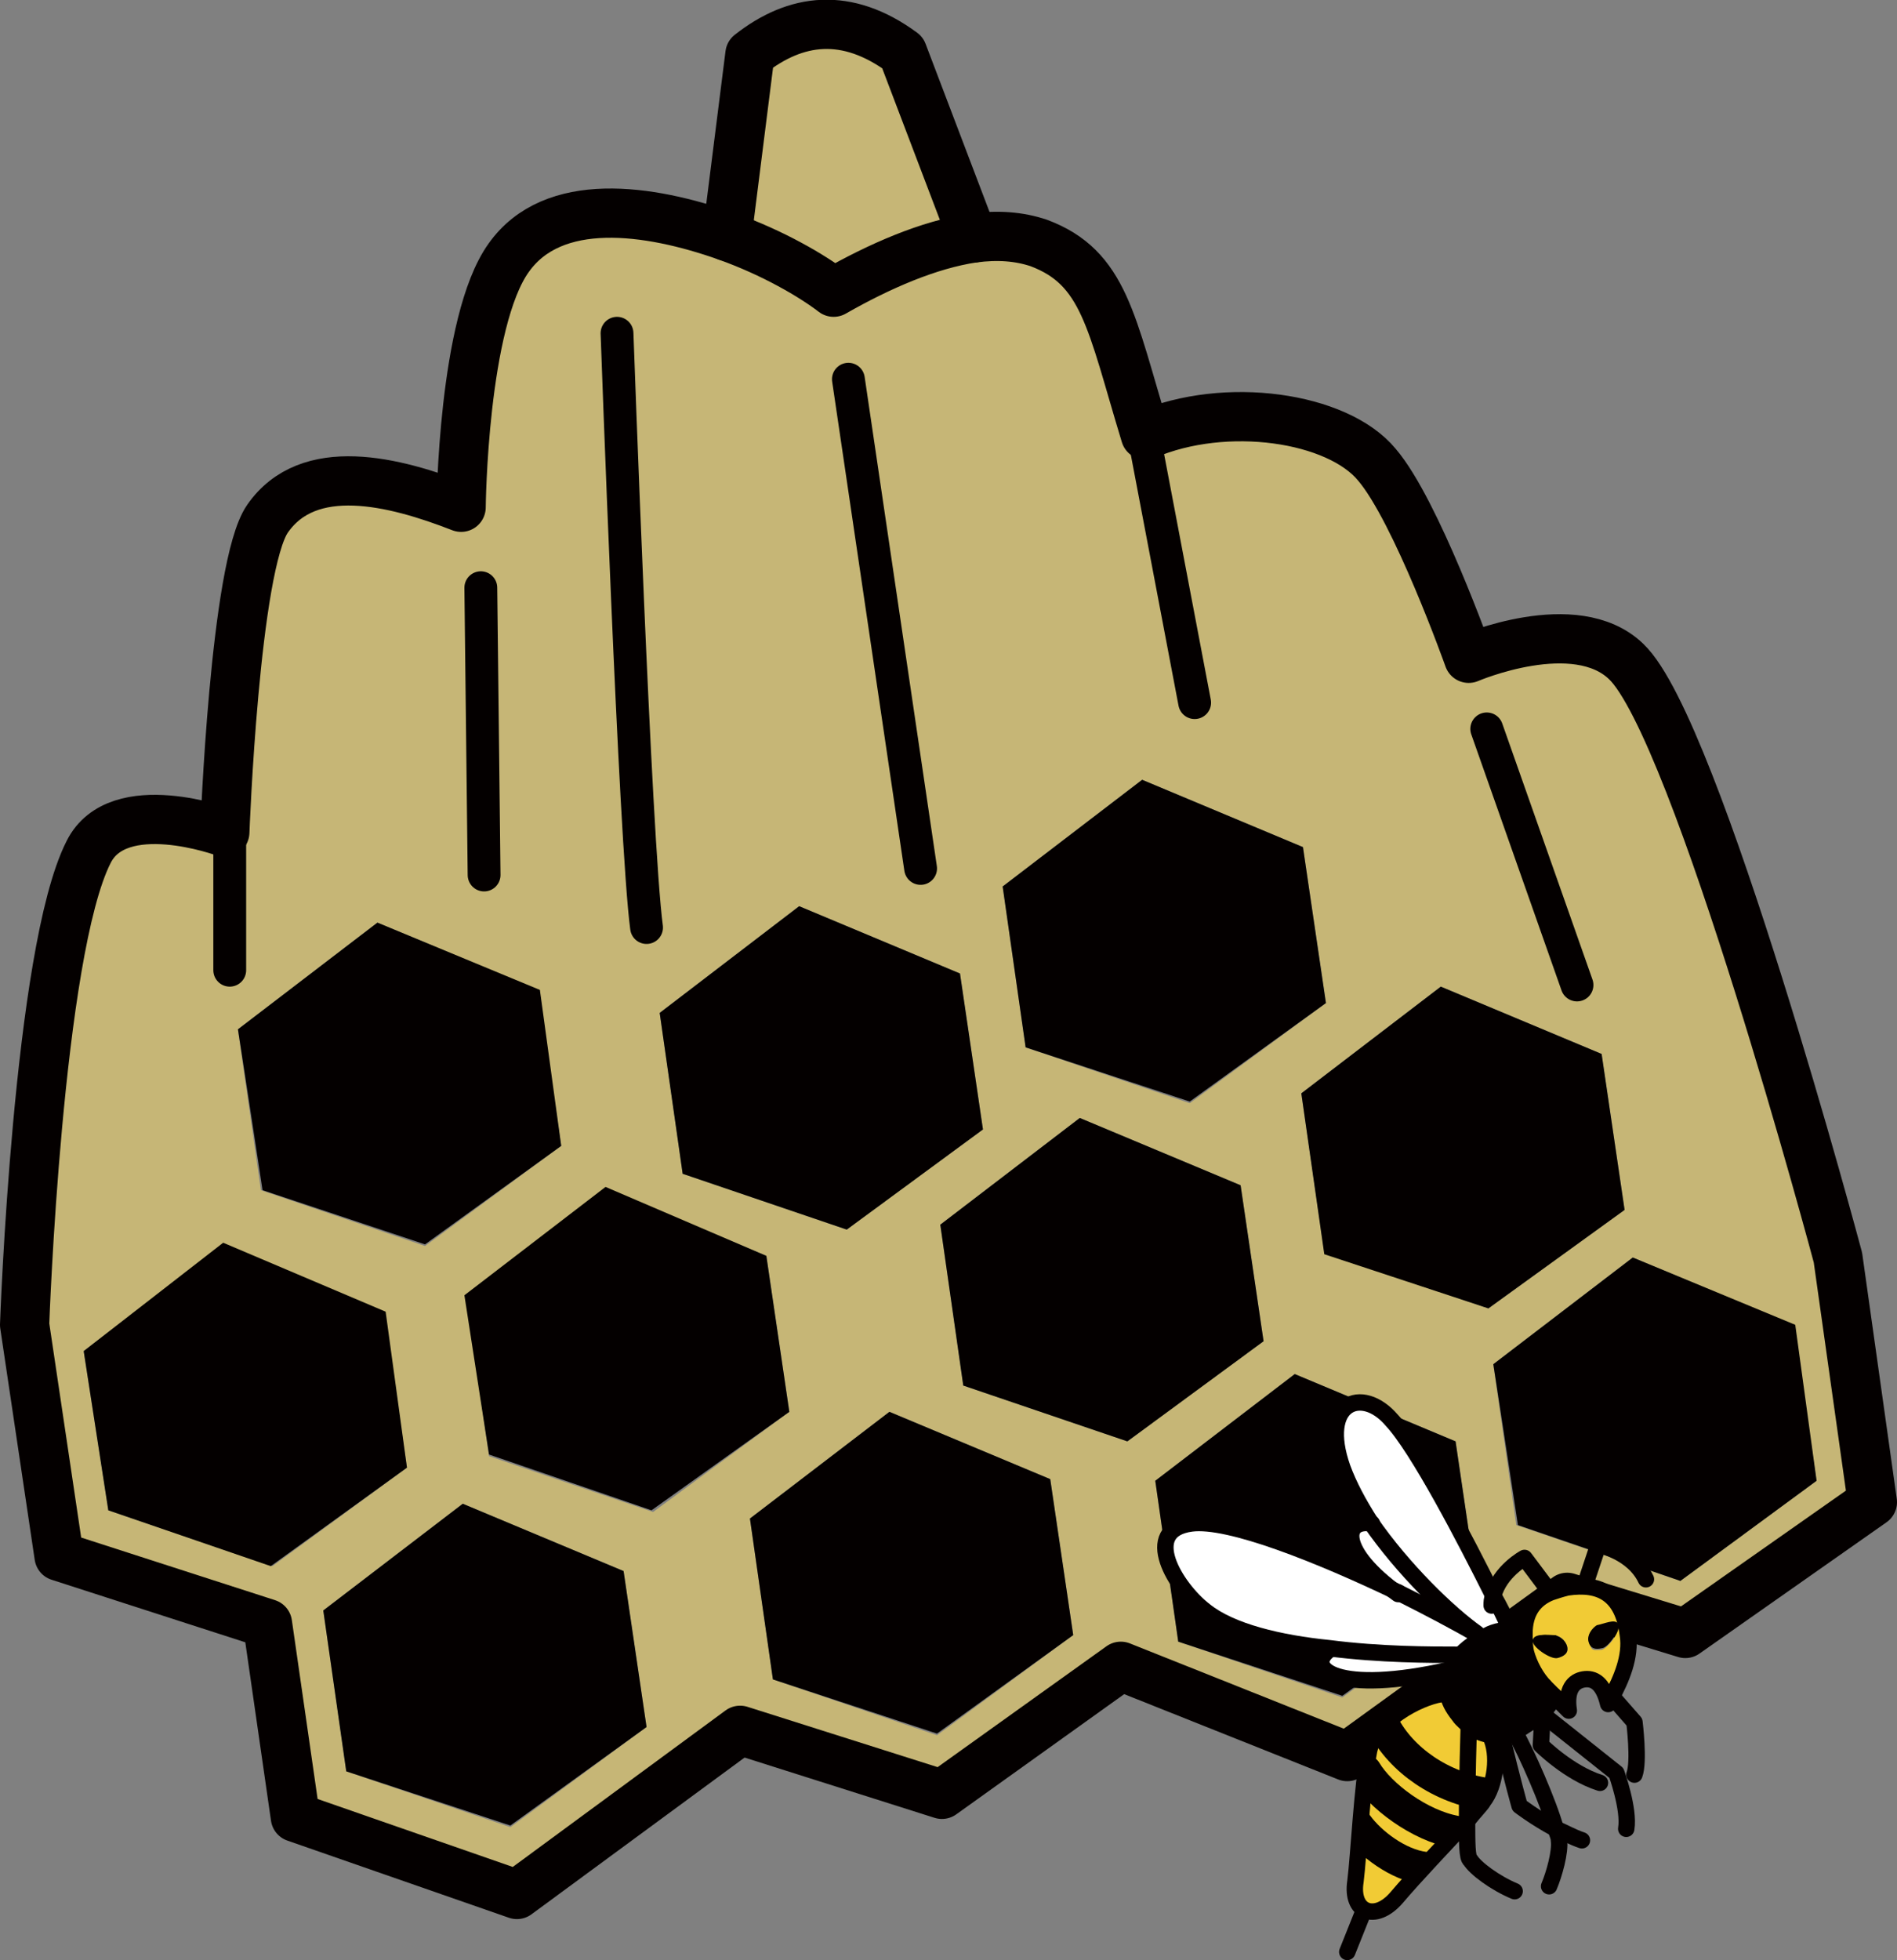 <?xml version="1.0" encoding="utf-8"?>
<!-- Generator: Adobe Illustrator 24.1.2, SVG Export Plug-In . SVG Version: 6.00 Build 0)  -->
<svg version="1.1" id="レイヤー_1" xmlns="http://www.w3.org/2000/svg" xmlns:xlink="http://www.w3.org/1999/xlink" x="0px"
	 y="0px" viewBox="0 0 115.6 119.4" style="enable-background:new 0 0 115.6 119.4;" xml:space="preserve">
<rect x="0" y="0" width="115.6" height="119.4" fill="#808080" stroke="none"/>
<style type="text/css">
	.st0{fill:#C6B676;}
	.st1{fill:#040000;}
	.st2{fill:none;stroke:#040000;stroke-width:3;stroke-linecap:round;stroke-linejoin:round;stroke-miterlimit:10;}
	.st3{fill:none;stroke:#040000;stroke-width:2;stroke-linecap:round;stroke-linejoin:round;stroke-miterlimit:10;}
	.st4{fill:#F1CB35;}
	.st5{fill:#FFFFFF;}
	.st6{fill:none;stroke:#040000;stroke-linecap:round;stroke-linejoin:round;stroke-miterlimit:10;}
	.st7{clip-path:url(#SVGID_2_);}
</style>
<g>
	<g id="XMLID_1_">
		<g>
			<path class="st0" d="M59.3,14.5c1.5-0.2,2.8-0.2,4,0.3c4,1.5,4.4,4.8,6.5,11.7c4.9-2.2,11.7-1.1,14.1,1.8s5.6,11.8,5.6,11.8
				s6.5-2.8,9.6,0.2c4.3,4.1,12.9,36.3,12.9,36.3l2.2,14.9l-11.4,8l-7.2-2.2L82.2,107l-13.8-5.5l-10.9,7.8l-12.3-3.9l-13.6,10
				L18,110.6l-1.7-11.8L3.6,94.7L1.5,80.6c0,0,0.7-22.7,3.9-28.8c1.8-3.5,8.3-1.2,8.3-1.2s0.7-16.2,2.6-19.1
				c2.5-3.6,7.7-2.3,11.8-0.7c0,0,0.1-11.3,2.9-15.2c2.7-3.8,8.5-3,13.3-1.3c2.8,1,5.2,2.4,6.5,3.4C53.6,16.2,56.6,14.9,59.3,14.5z
				 M110.7,90.2l-1.4-9.5l-9.8-4.1L91,83.1l1.4,9.8l10,3.4L110.7,90.2z M99,73.7l-1.4-9.5l-9.8-4.1l-8.5,6.5l1.4,9.7l10,3.4L99,73.7
				z M90.1,97.3l-1.4-9.5l-9.8-4.1l-8.5,6.5l1.4,9.8l10,3.4L90.1,97.3z M80.8,61.1l-1.4-9.5l-9.8-4.1L61.1,54l1.4,9.8l10,3.4
				L80.8,61.1z M77,81.7l-1.4-9.5l-9.8-4.1l-8.5,6.5l1.4,9.8l10,3.4L77,81.7z M65.4,99.6L64,90.1L54.2,86l-8.5,6.5l1.4,9.8l10,3.4
				L65.4,99.6z M59.9,68.8l-1.4-9.5l-9.8-4.1l-8.5,6.5l1.4,9.8l10,3.4L59.9,68.8z M48.1,86l-1.4-9.5l-9.8-4.1l-8.5,6.5l1.4,9.8
				l10,3.4L48.1,86z M39.4,105.2L38,95.7l-9.8-4.1l-8.5,6.5l1.4,9.8l10,3.4L39.4,105.2z M34.2,69.8l-1.4-9.5L23,56.2l-8.5,6.5
				l1.4,9.8l10,3.4L34.2,69.8z M24.8,89.4l-1.4-9.5l-9.8-4.1l-8.5,6.5L6.6,92l10,3.4L24.8,89.4z"/>
			<polygon class="st1" points="109.4,80.7 110.7,90.2 102.4,96.3 92.5,92.9 91,83.1 99.5,76.6 			"/>
			<polygon class="st1" points="97.6,64.2 99,73.7 90.7,79.7 80.7,76.4 79.3,66.6 87.8,60.1 			"/>
			<polygon class="st1" points="88.7,87.8 90.1,97.3 81.8,103.3 71.8,100 70.4,90.2 78.9,83.7 			"/>
			<polygon class="st1" points="79.4,51.6 80.8,61.1 72.5,67.1 62.5,63.8 61.1,54 69.6,47.5 			"/>
			<polygon class="st1" points="75.6,72.2 77,81.7 68.7,87.8 58.7,84.4 57.3,74.6 65.8,68.1 			"/>
			<path class="st0" d="M55,3.2l4.3,11.3c-2.7,0.4-5.7,1.7-8.5,3.3c-1.2-1-3.7-2.4-6.5-3.4l1.4-11.1C48.5,1.1,51.6,0.7,55,3.2z"/>
			<polygon class="st1" points="64,90.1 65.4,99.6 57.1,105.6 47.1,102.3 45.7,92.5 54.2,86 			"/>
			<polygon class="st1" points="58.5,59.3 59.9,68.8 51.6,74.9 41.6,71.5 40.2,61.7 48.7,55.2 			"/>
			<polygon class="st1" points="46.7,76.5 48.1,86 39.7,92 29.8,88.6 28.3,78.9 36.9,72.3 			"/>
			<polygon class="st1" points="38,95.7 39.4,105.2 31.1,111.2 21.1,107.9 19.7,98.1 28.2,91.6 			"/>
			<polygon class="st1" points="32.9,60.3 34.2,69.8 25.9,75.8 16,72.5 14.5,62.7 23,56.2 			"/>
			<polygon class="st1" points="23.5,79.9 24.8,89.4 16.5,95.4 6.6,92 5.1,82.3 13.6,75.7 			"/>
		</g>
		<g>
			<path class="st2" d="M44.3,14.4c-4.8-1.7-10.6-2.5-13.3,1.3c-2.8,3.9-2.9,15.2-2.9,15.2c-4.1-1.6-9.3-2.9-11.8,0.7
				c-2,2.9-2.6,19.1-2.6,19.1s-6.5-2.4-8.3,1.2C2.3,58,1.5,80.7,1.5,80.7l2.1,14.1l12.7,4.1l1.7,11.8l13.5,4.7l13.6-10l12.3,3.9
				l10.9-7.8l13.8,5.5l13.4-9.7l7.2,2.2l11.4-8L112,76.6c0,0-8.6-32.2-12.9-36.3c-3.1-3-9.6-0.2-9.6-0.2s-3.2-9-5.6-11.8
				c-2.4-2.9-9.2-3.9-14.1-1.8c-2.1-6.9-2.5-10.2-6.5-11.7c-1.2-0.4-2.5-0.5-4-0.3c-2.7,0.4-5.7,1.7-8.5,3.3
				C49.5,16.8,47.1,15.4,44.3,14.4z"/>
			<path class="st2" d="M44.3,14.4l1.4-11.1c2.8-2.2,5.9-2.6,9.3-0.1l4.3,11.3l0,0"/>
			<line class="st3" x1="69.7" y1="26.5" x2="72.8" y2="42.8"/>
			<line class="st3" x1="51.7" y1="23.1" x2="56.1" y2="52.9"/>
			<line class="st3" x1="29.3" y1="35.8" x2="29.5" y2="53.3"/>
			<line class="st3" x1="90.6" y1="44.4" x2="96.1" y2="60"/>
			<path class="st3" d="M37.6,20.3c0,0,1.1,31,1.8,36.2"/>
			<line class="st3" x1="14" y1="50.6" x2="14" y2="59.1"/>
		</g>
	</g>
</g>
<g>
	<g>
		<g>
		</g>
	</g>
	<g>
		<g>
			<g>
				<g>
					<path class="st4" d="M95.5,96.7c2-0.4,3.4,0.3,3.7,2.9c0.2,1.3-0.5,2.7-1,3.8c-0.1,0.1-0.2,0.3-0.2,0.4
						c-0.3-1.3-0.9-1.6-1.5-1.5s-1.1,0.6-0.9,1.9c-0.3-0.3-0.6-0.6-0.9-0.9l0,0c-0.2-0.2-0.4-0.4-0.5-0.6c-0.5-0.6-1-1.3-1.2-2.1
						c-0.1-0.4-0.1-0.8-0.1-1.2c0-1.3,0.6-2.1,1.6-2.5C94.8,96.8,95.1,96.7,95.5,96.7z M97.6,100.5c0.4-0.1,1.2-1.2,1-1.5
						s-0.8,0-1.2,0.2c-0.4,0.2-0.6,0.6-0.5,1S97.2,100.5,97.6,100.5z M94.9,101c0.4-0.1,0.7-0.3,0.6-0.7c-0.1-0.4-0.5-0.7-0.8-0.7
						c-0.5,0-1.1-0.1-1.2,0.3C93.3,100.2,94.5,101,94.9,101z"/>
					<path class="st1" d="M98.6,98.9c0.2,0.3-0.6,1.5-1,1.5c-0.4,0.1-0.7,0-0.8-0.4s0.2-0.8,0.5-1C97.8,98.9,98.4,98.6,98.6,98.9z"
						/>
					<path class="st1" d="M95.5,100.3c0.1,0.4-0.2,0.6-0.6,0.7s-1.6-0.7-1.5-1.1s0.8-0.3,1.2-0.3C95,99.6,95.4,99.9,95.5,100.3z"/>
					<path class="st1" d="M91.5,105.7c-0.2,0-0.5,0.1-0.7,0c-0.4,0-0.9-0.2-1.2-0.5c-0.3-0.2-0.5-0.4-0.7-0.7
						c-0.4-0.5-0.6-0.9-0.7-1.4s0-1,0.2-1.4c0.1-0.3,0.3-0.5,0.5-0.8s0.5-0.5,0.8-0.7c0.1-0.1,0.3-0.2,0.5-0.3
						c0.6-0.4,1.2-0.6,1.7-0.6c0.3,0,0.6,0,0.9,0.1c0,0.4,0,0.8,0.1,1.2c0.2,0.7,0.6,1.5,1.2,2.1l-0.1,1.5c-0.2,0.2-0.5,0.5-0.8,0.7
						c-0.3,0.3-0.7,0.5-1.1,0.6C92,105.6,91.8,105.7,91.5,105.7z"/>
					<path class="st5" d="M91,97.2c0.4,0.7,0.7,1.3,0.9,1.8v0.3c-0.6,0-1.2,0.2-1.7,0.6l-0.1-0.3c-1.7-1.3-4.5-3.9-6.5-6.8
						c-0.7-1.1-1.4-2.2-1.7-3.3c-1.4-4,1.2-5,3-2.9C86.4,88.3,89.3,93.9,91,97.2z"/>
					<path class="st5" d="M90.1,99.6l0.1,0.3c-0.2,0.1-0.3,0.2-0.5,0.3c-0.3,0.2-0.6,0.5-0.8,0.7c-1.8,0-4.9,0-7.9-0.4s-6-1-7.6-2.3
						c-1.8-1.5-3.9-4.9-0.8-5.3c2.3-0.3,7.7,1.8,12.6,4.2l0,0C87,97.9,88.7,98.8,90.1,99.6z"/>
					<path class="st4" d="M90.8,105.7c0.5,1.2,0.2,3.1-0.4,4c-0.2,0.2-0.5,0.6-0.9,1.1c0-2.4,0.1-5.6,0.1-5.6
						C89.9,105.5,90.4,105.7,90.8,105.7z"/>
					<path class="st5" d="M88.9,100.9c-0.2,0.3-0.4,0.5-0.5,0.8c-7,1.6-8.9-0.1-7.4-1.2C84,100.9,87.1,100.9,88.9,100.9z"/>
					<path class="st4" d="M88.8,104.5c0.2,0.3,0.5,0.5,0.7,0.7c0,0-0.1,3.2-0.1,5.6c-1.3,1.4-3.3,3.5-4.4,4.8
						c-1.3,1.5-2.7,0.9-2.5-1c0.2-1.6,0.4-5.8,0.8-7.8s3.1-3.4,4.4-3.6H88C88.2,103.6,88.5,104,88.8,104.5z"/>
					<path class="st5" d="M83.6,92.8c2,2.9,4.8,5.6,6.5,6.8c-1.4-0.8-3.1-1.7-4.9-2.6l0,0C81.7,94.5,81.8,92.4,83.6,92.8z"/>
				</g>
				<g>
					<path class="st6" d="M94.7,103.3c0.3,0.3,0.6,0.6,0.9,0.9c-0.2-1.3,0.3-1.8,0.9-1.9s1.2,0.2,1.5,1.5c0.1-0.1,0.1-0.3,0.2-0.4
						c0.6-1.1,1.2-2.5,1-3.8c-0.3-2.5-1.7-3.2-3.7-2.9c-0.4,0.1-0.7,0.2-1,0.3c-1,0.4-1.6,1.2-1.6,2.5c0,0.4,0,0.8,0.1,1.2
						c0.2,0.7,0.6,1.5,1.2,2.1C94.3,102.9,94.5,103.1,94.7,103.3"/>
					<path class="st6" d="M92.8,99.4c-0.3-0.1-0.6-0.2-0.9-0.1c-0.6,0-1.2,0.2-1.7,0.6c-0.2,0.1-0.3,0.2-0.5,0.3
						c-0.3,0.2-0.6,0.5-0.8,0.7c-0.2,0.3-0.4,0.5-0.5,0.8c-0.2,0.4-0.3,0.9-0.2,1.4c0.1,0.5,0.3,0.9,0.7,1.4
						c0.2,0.3,0.5,0.5,0.7,0.7c0.4,0.3,0.8,0.4,1.2,0.5c0.2,0,0.5,0,0.7,0s0.5-0.1,0.7-0.2c0.4-0.1,0.7-0.4,1.1-0.6
						c0.3-0.2,0.5-0.4,0.8-0.7c0.3-0.3,0.5-0.6,0.6-0.9l0,0"/>
					<path class="st6" d="M87.8,103.2c-1.3,0.2-4.1,1.6-4.4,3.6c-0.4,2-0.6,6.2-0.8,7.8c-0.3,1.9,1.2,2.5,2.5,1
						c1.1-1.3,3.1-3.4,4.4-4.8c0.4-0.5,0.8-0.9,0.9-1.1c0.7-0.9,1-2.8,0.4-4"/>
					<path class="st6" d="M94.4,96.9l-1.5-2c0,0-1.5,0.8-1.9,2.3c-0.1,0.2-0.1,0.4-0.1,0.6"/>
					<path class="st6" d="M96.6,96.5l0.8-2.4c0,0,2.1,0.4,2.9,2.1"/>
					<path class="st6" d="M94.1,102.7l-0.1,1.5v0.3l-0.1,1.8c0,0,1.7,1.7,3.6,2.3"/>
					<path class="st6" d="M98.2,103.3l1.4,1.6c0,0,0.3,2.4,0,3.2"/>
					<path class="st6" d="M91.2,104.6c0.1,0.4,0.2,0.8,0.3,1.1c0.7,2.9,1.1,4.3,1.1,4.3s0.9,0.7,2.2,1.4c0.5,0.2,1,0.5,1.6,0.7"/>
					<path class="st6" d="M94.1,104.5L94.1,104.5l4.4,3.5c0,0,0.8,2.2,0.6,3.4"/>
					<path class="st6" d="M89.5,105.3c0,0-0.1,3.2-0.1,5.6c0,1.3,0,2.3,0.2,2.4c0.3,0.5,1.5,1.4,2.7,1.9"/>
					<path class="st6" d="M92.3,105.5c0.7,1.2,2.1,4.4,2.5,5.9c0.1,0.3,0.2,0.5,0.2,0.7c0.1,0.7-0.3,2.1-0.6,2.8"/>
					<path class="st6" d="M85.2,97c-4.8-2.3-10.3-4.5-12.6-4.2c-3.1,0.4-1,3.9,0.8,5.3c1.6,1.3,4.6,2,7.6,2.3
						c3.1,0.4,6.2,0.4,7.9,0.4"/>
					<path class="st6" d="M90.1,99.6c-1.4-0.8-3.1-1.7-4.9-2.6"/>
					<path class="st6" d="M91.9,99c-0.2-0.5-0.5-1.1-0.9-1.8c-1.7-3.4-4.6-9-6.2-10.7c-1.8-2.1-4.4-1.1-3,2.9c0.4,1.1,1,2.2,1.7,3.3
						c2,2.9,4.8,5.6,6.5,6.8"/>
					<path class="st6" d="M83.6,92.8c-1.8-0.3-2,1.7,1.6,4.3l0,0"/>
					<path class="st6" d="M81,100.5c-1.5,1.1,0.4,2.8,7.4,1.2l0,0"/>
				</g>
			</g>
			<line class="st6" x1="83.1" y1="116.4" x2="82.1" y2="118.9"/>
		</g>
		<g>
			<g>
				<defs>
					<path id="SVGID_1_" d="M87.8,103.2c-1.3,0.2-4.1,1.6-4.4,3.6c-0.4,2-0.6,6.2-0.8,7.8c-0.3,1.9,1.2,2.5,2.5,1
						c1.4-1.7,4.7-4.9,5.3-5.8c0.7-0.9,1-2.8,0.4-4L87.8,103.2z"/>
				</defs>
				<clipPath id="SVGID_2_">
					<use xlink:href="#SVGID_1_"  style="overflow:visible;"/>
				</clipPath>
				<g class="st7">
					<path class="st3" d="M84.3,105.1c1.1,2.1,3.5,3.8,6.3,4.2"/>
					<path class="st3" d="M83.2,107.9c0.9,1.5,3.3,3.3,5.5,3.7"/>
					<path class="st3" d="M82.7,111.2c0.8,1.1,2.5,2.4,4.1,2.6"/>
				</g>
			</g>
		</g>
	</g>
	<g>
		<g>
		</g>
	</g>
</g>
</svg>
